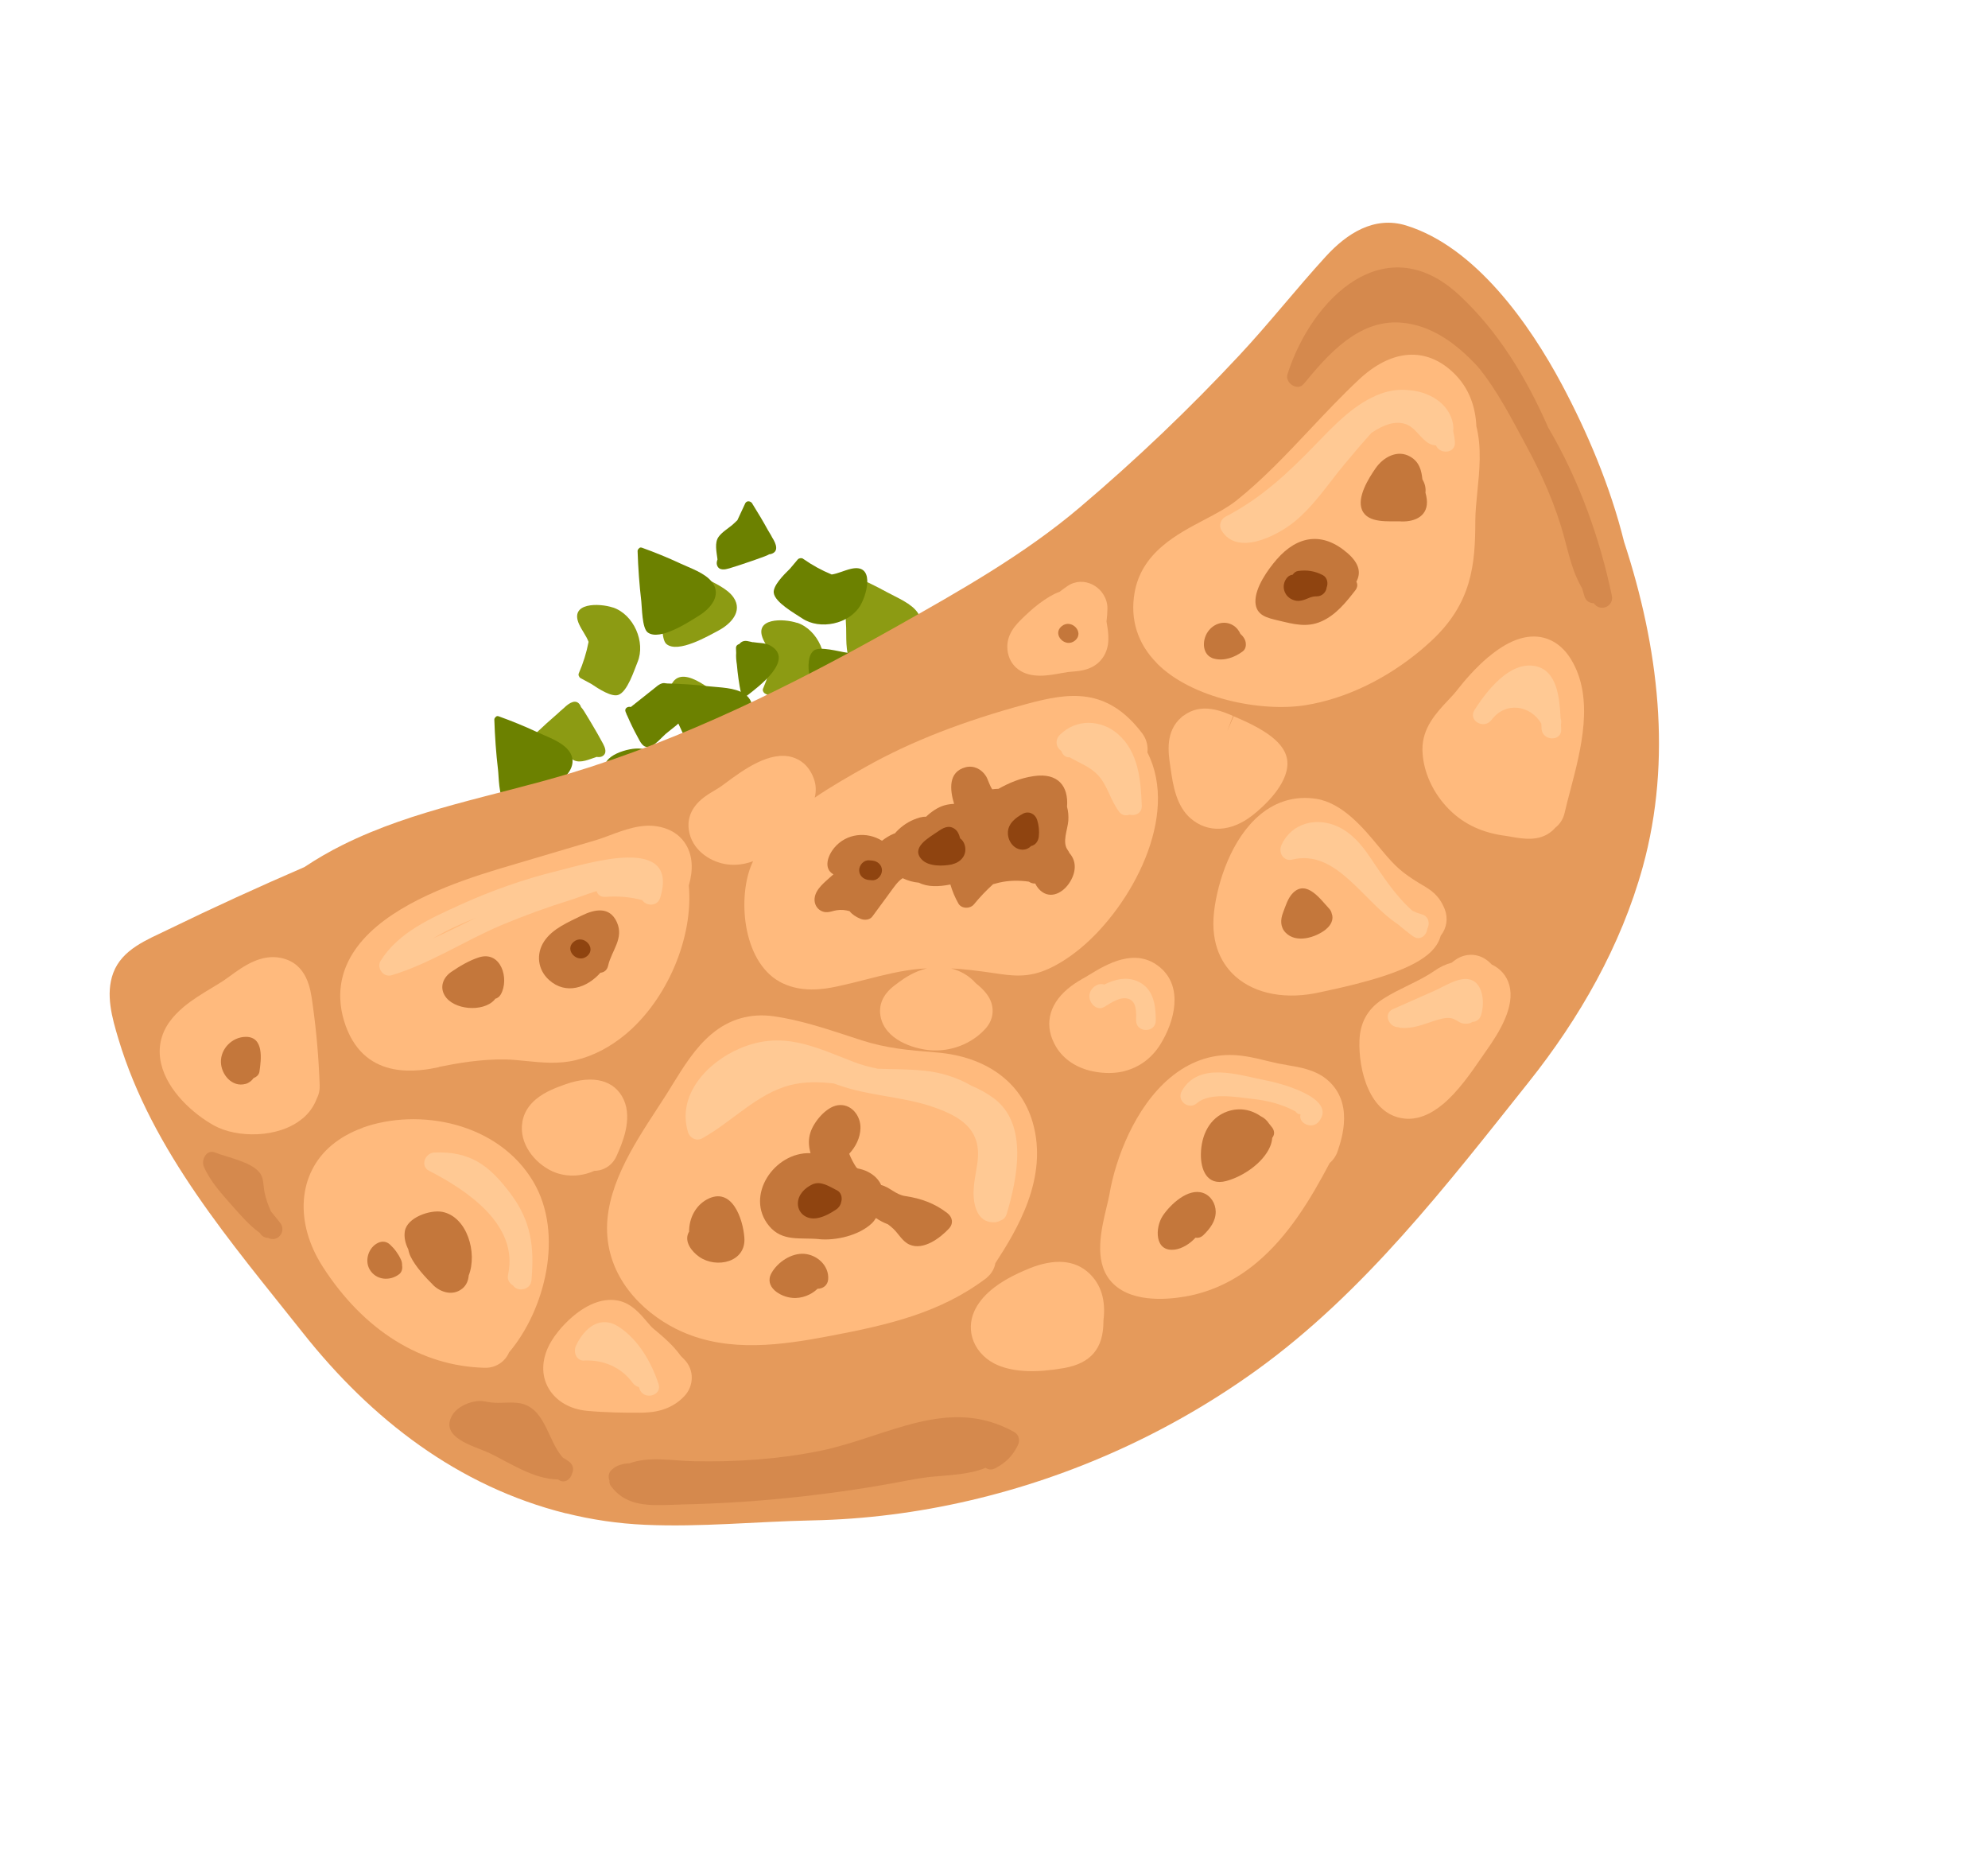 <svg width="325" height="303" viewBox="0 0 325 303" fill="none" xmlns="http://www.w3.org/2000/svg">
<path d="M101.292 123.846C100.066 125.255 99.793 127.767 99.369 129.507C98.834 131.715 98.428 133.946 98.107 136.182C98.072 136.433 98.205 136.6 98.384 136.669C98.493 136.755 98.638 136.8 98.807 136.763C101.476 136.112 104.112 135.371 106.705 134.497C107.651 134.176 111.006 133.484 111.5 132.424C112.526 130.197 108.464 126.21 107.136 124.803C105.608 123.179 103.094 121.774 101.292 123.846Z" fill="#8C9B13"/>
<path d="M108.322 91.528C108.213 91.604 108.123 91.731 108.119 91.912C108.035 94.648 108.047 97.381 108.222 100.115C108.284 101.109 108.052 104.516 108.951 105.266C110.833 106.837 115.751 103.964 117.471 103.052C119.436 102.002 121.464 99.95 119.936 97.677C118.901 96.13 116.542 95.202 114.982 94.346C112.996 93.253 110.951 92.284 108.865 91.374C108.626 91.266 108.429 91.355 108.325 91.509L108.322 91.528Z" fill="#8C9B13"/>
<path d="M109.602 115.315C109.617 115.986 109.432 116.651 109.979 117.176C110.085 117.281 110.213 117.37 110.336 117.43C110.46 117.7 110.712 117.897 111.08 117.818C111.337 117.768 111.59 117.688 111.84 117.626C112.467 117.545 113.124 117.345 113.669 117.125C115.174 116.673 116.674 116.143 118.123 115.518C118.507 115.346 118.63 114.709 118.306 114.432C116.601 112.997 111.004 107.959 109.565 112.405C109.249 113.372 109.555 114.342 109.584 115.312L109.602 115.315Z" fill="#8C9B13"/>
<path d="M100.192 99.297C97.944 98.55 93.046 98.456 94.669 102.025C95.158 103.095 95.852 103.923 96.221 104.914C95.879 106.678 95.344 108.399 94.619 110.058C94.496 110.323 94.674 110.717 94.929 110.847L96.656 111.78C97.954 112.657 100.007 113.962 101.088 113.578C102.588 113.048 103.664 109.569 104.233 108.198C105.573 104.957 103.605 100.429 100.203 99.289L100.192 99.297Z" fill="#8C9B13"/>
<path d="M94.992 115.61C94.964 115.5 94.917 115.386 94.867 115.292C94.225 114.167 93.116 114.813 92.19 115.721C91.801 116.025 91.451 116.384 91.157 116.638C89.95 117.678 88.765 118.75 87.603 119.855C87.581 119.87 87.567 119.896 87.553 119.922C87.082 120.203 86.986 121.017 87.657 121.163C88.586 121.373 89.585 121.615 90.588 121.838C90.91 122.067 91.255 122.28 91.514 122.488C92.236 123.054 93.042 123.901 93.863 124.284C94.96 124.782 96.393 124.087 97.53 123.713C97.894 123.767 98.241 123.752 98.499 123.587C99.305 123.088 98.912 122.179 98.576 121.538C97.995 120.452 97.373 119.379 96.74 118.313C96.594 118.058 96.44 117.792 96.268 117.523C96.007 117.105 95.758 116.68 95.498 116.262C95.348 116.025 95.188 115.797 95.021 115.605L94.992 115.61Z" fill="#8C9B13"/>
<path d="M119.205 127.423C118.821 128.406 119.686 128.968 120.353 129.524C121.587 130.542 122.818 131.579 124.052 132.598C124.019 133.108 124.488 133.639 125.013 133.272C125.1 133.211 125.187 133.15 125.285 133.081C125.399 133.034 125.479 132.962 125.558 132.89C126.606 132.157 127.624 131.38 128.603 130.549C129.259 129.976 130.305 129.309 129.84 128.321C129.418 127.416 128.032 126.715 127.254 126.139C126.277 125.395 125.018 124.086 123.839 123.727C122.969 123.46 122.456 124.029 121.867 124.604C121.067 125.39 119.63 126.38 119.213 127.434L119.205 127.423Z" fill="#8C9B13"/>
<path d="M92.847 159.047C91.621 160.456 91.347 162.967 90.924 164.708C90.388 166.916 89.983 169.146 89.662 171.382C89.627 171.634 89.76 171.8 89.939 171.87C90.048 171.956 90.193 172 90.362 171.963C93.03 171.313 95.667 170.571 98.26 169.698C99.206 169.376 102.561 168.684 103.055 167.625C104.081 165.398 100.018 161.411 98.691 160.003C97.162 158.38 94.649 156.975 92.847 159.047Z" fill="#8C9B13"/>
<path d="M99.869 126.673C99.759 126.75 99.67 126.877 99.666 127.058C99.582 129.794 99.594 132.527 99.769 135.26C99.831 136.255 99.599 139.662 100.498 140.411C102.38 141.982 107.298 139.109 109.018 138.198C110.983 137.148 113.011 135.096 111.483 132.823C110.448 131.276 108.089 130.347 106.529 129.492C104.543 128.399 102.497 127.43 100.412 126.52C100.173 126.411 99.976 126.501 99.872 126.655L99.869 126.673Z" fill="#8C9B13"/>
<path d="M101.134 150.461C101.148 151.133 100.963 151.797 101.511 152.323C101.616 152.427 101.744 152.517 101.867 152.576C101.991 152.846 102.243 153.043 102.611 152.964C102.869 152.914 103.122 152.834 103.372 152.773C103.998 152.692 104.655 152.492 105.201 152.272C106.706 151.819 108.205 151.289 109.655 150.664C110.039 150.493 110.161 149.855 109.838 149.579C108.133 148.144 102.535 143.105 101.096 147.552C100.781 148.518 101.086 149.489 101.115 150.458L101.134 150.461Z" fill="#8C9B13"/>
<path d="M91.739 134.492C89.491 133.745 84.593 133.651 86.216 137.221C86.705 138.29 87.399 139.118 87.768 140.109C87.426 141.873 86.891 143.594 86.166 145.253C86.043 145.518 86.221 145.912 86.475 146.043L88.203 146.975C89.501 147.852 91.554 149.157 92.635 148.773C94.135 148.243 95.211 144.765 95.78 143.394C97.12 140.152 95.151 135.624 91.75 134.484L91.739 134.492Z" fill="#8C9B13"/>
<path d="M86.523 150.83C86.495 150.72 86.448 150.606 86.398 150.512C85.756 149.387 84.647 150.033 83.721 150.941C83.332 151.245 82.982 151.604 82.688 151.858C81.481 152.898 80.296 153.97 79.134 155.075C79.112 155.09 79.098 155.116 79.084 155.142C78.614 155.423 78.517 156.237 79.189 156.383C80.117 156.593 81.116 156.835 82.119 157.059C82.441 157.287 82.786 157.5 83.046 157.708C83.767 158.274 84.573 159.121 85.394 159.504C86.491 160.002 87.924 159.307 89.061 158.933C89.425 158.987 89.764 158.961 90.03 158.807C90.836 158.308 90.443 157.399 90.108 156.758C89.526 155.672 88.904 154.598 88.271 153.533C88.125 153.278 87.963 153.001 87.799 152.743C87.538 152.325 87.289 151.9 87.029 151.482C86.879 151.245 86.719 151.017 86.552 150.825L86.523 150.83Z" fill="#8C9B13"/>
<path d="M110.776 162.587C110.391 163.57 111.257 164.133 111.923 164.689C113.157 165.707 114.388 166.744 115.622 167.762C115.589 168.272 116.059 168.803 116.583 168.436C116.67 168.375 116.757 168.314 116.856 168.245C116.969 168.198 117.049 168.126 117.129 168.055C118.177 167.321 119.194 166.544 120.173 165.713C120.83 165.14 121.876 164.473 121.411 163.485C120.988 162.58 119.602 161.879 118.824 161.303C117.847 160.559 116.588 159.25 115.409 158.891C114.539 158.624 114.027 159.193 113.445 159.779C112.645 160.565 111.208 161.555 110.791 162.609L110.776 162.587Z" fill="#8C9B13"/>
<path d="M131.416 126.338C130.19 127.747 129.917 130.258 129.493 131.999C128.957 134.207 128.552 136.437 128.232 138.673C128.196 138.925 128.329 139.091 128.508 139.161C128.617 139.247 128.762 139.291 128.931 139.254C131.6 138.604 134.236 137.862 136.829 136.989C137.776 136.667 141.13 135.975 141.624 134.916C142.65 132.689 138.588 128.702 137.26 127.294C135.732 125.671 133.218 124.266 131.416 126.338Z" fill="#8C9B13"/>
<path d="M138.43 94.017C138.321 94.094 138.231 94.221 138.228 94.402C138.144 97.138 138.156 99.871 138.33 102.604C138.392 103.599 138.161 107.006 139.06 107.755C140.942 109.326 145.87 106.446 147.58 105.542C149.544 104.492 151.572 102.44 150.044 100.167C149.009 98.62 146.65 97.691 145.091 96.836C143.105 95.743 141.059 94.773 138.974 93.864C138.735 93.755 138.537 93.845 138.433 93.999L138.43 94.017Z" fill="#8C9B13"/>
<path d="M139.734 117.812C139.749 118.483 139.564 119.148 140.111 119.673C140.217 119.778 140.345 119.867 140.468 119.927C140.592 120.197 140.844 120.394 141.212 120.315C141.469 120.265 141.722 120.185 141.972 120.124C142.599 120.042 143.255 119.842 143.801 119.622C145.306 119.17 146.806 118.64 148.255 118.015C148.639 117.843 148.762 117.206 148.438 116.93C146.733 115.495 141.136 110.456 139.696 114.902C139.381 115.869 139.687 116.839 139.716 117.809L139.734 117.812Z" fill="#8C9B13"/>
<path d="M130.305 101.806C128.057 101.059 123.159 100.965 124.782 104.534C125.271 105.604 125.965 106.432 126.334 107.423C125.992 109.187 125.457 110.908 124.743 112.559C124.62 112.824 124.799 113.218 125.053 113.349L126.78 114.281C128.078 115.158 130.131 116.463 131.212 116.079C132.712 115.549 133.788 112.071 134.357 110.699C135.697 107.458 133.729 102.93 130.327 101.79L130.305 101.806Z" fill="#8C9B13"/>
<path d="M125.108 118.102C125.08 117.992 125.033 117.879 124.983 117.784C124.341 116.659 123.232 117.306 122.306 118.213C121.917 118.517 121.567 118.876 121.273 119.131C120.066 120.17 118.881 121.242 117.719 122.347C117.697 122.363 117.683 122.389 117.669 122.415C117.198 122.695 117.102 123.509 117.774 123.656C118.702 123.866 119.701 124.108 120.704 124.331C121.026 124.559 121.371 124.773 121.63 124.98C122.352 125.546 123.158 126.394 123.979 126.776C125.076 127.274 126.509 126.58 127.646 126.206C128.01 126.26 128.349 126.233 128.615 126.079C129.421 125.581 129.028 124.671 128.692 124.03C128.111 122.944 127.489 121.871 126.856 120.805C126.71 120.55 126.548 120.274 126.384 120.016C126.124 119.598 125.874 119.172 125.614 118.754C125.464 118.518 125.304 118.289 125.137 118.098L125.108 118.102Z" fill="#8C9B13"/>
<path d="M149.337 129.906C148.953 130.889 149.818 131.451 150.484 132.007C151.719 133.025 152.95 134.062 154.184 135.08C154.151 135.59 154.62 136.122 155.144 135.755C155.232 135.694 155.319 135.633 155.417 135.564C155.531 135.517 155.61 135.445 155.69 135.373C156.738 134.64 157.756 133.863 158.735 133.032C159.391 132.459 160.437 131.792 159.972 130.803C159.549 129.899 158.163 129.197 157.386 128.622C156.409 127.878 155.15 126.569 153.971 126.209C153.1 125.942 152.588 126.512 152.006 127.097C151.207 127.884 149.769 128.873 149.353 129.927L149.337 129.906Z" fill="#8C9B13"/>
<path d="M114.148 144.689C113.539 146.445 114.225 148.885 114.485 150.65C114.815 152.885 115.27 155.114 115.817 157.31C115.878 157.56 116.061 157.659 116.253 157.654C116.38 157.696 116.535 157.684 116.687 157.577C118.921 155.982 121.083 154.307 123.168 152.524C123.926 151.864 126.793 149.988 126.837 148.821C126.946 146.376 121.693 144.195 119.931 143.4C117.897 142.471 115.044 142.114 114.155 144.7L114.148 144.689Z" fill="#6C8100"/>
<path d="M108.582 112.029C108.503 112.149 108.477 112.298 108.543 112.462C109.493 115.025 110.535 117.557 111.713 120.027C112.146 120.924 113.204 124.175 114.327 124.524C116.66 125.277 120.157 120.77 121.403 119.298C122.836 117.581 123.949 114.921 121.676 113.396C120.131 112.352 117.593 112.375 115.823 112.17C113.567 111.9 111.306 111.762 109.04 111.709C108.774 111.7 108.633 111.847 108.589 112.04L108.582 112.029Z" fill="#6C8100"/>
<path d="M118.603 133.661C118.867 134.271 118.945 134.962 119.65 135.248C119.791 135.311 119.94 135.337 120.081 135.352C120.292 135.561 120.612 135.646 120.917 135.432C121.136 135.279 121.343 135.134 121.562 134.981C122.113 134.677 122.639 134.244 123.084 133.834C124.319 132.857 125.501 131.803 126.618 130.681C126.911 130.379 126.775 129.744 126.369 129.606C124.255 128.911 117.168 126.342 117.498 130.994C117.569 131.999 118.214 132.781 118.599 133.679L118.603 133.661Z" fill="#6C8100"/>
<path d="M103.919 122.35C101.551 122.498 96.967 124.246 99.826 126.933C100.686 127.743 101.629 128.252 102.359 129.038C102.704 130.808 102.847 132.591 102.812 134.399C102.808 134.694 103.11 134.986 103.391 135.016L105.34 135.243C106.869 135.568 109.266 136.016 110.128 135.25C111.309 134.197 111.016 130.573 111.02 129.094C111.051 125.585 107.535 122.123 103.938 122.353L103.919 122.35Z" fill="#6C8100"/>
<path d="M105.213 139.358C105.144 139.26 105.072 139.181 104.971 139.106C103.956 138.307 103.165 139.315 102.648 140.504C102.402 140.919 102.213 141.392 102.028 141.732C101.298 143.152 100.594 144.585 99.924 146.044C99.91 146.07 99.914 146.099 99.9 146.125C99.566 146.554 99.787 147.357 100.468 147.237C101.414 147.078 102.423 146.94 103.439 146.764C103.825 146.851 104.222 146.93 104.542 147.014C105.423 147.274 106.494 147.757 107.396 147.791C108.602 147.84 109.67 146.671 110.584 145.886C110.944 145.796 111.255 145.659 111.434 145.404C111.998 144.653 111.292 143.947 110.734 143.477C109.794 142.691 108.801 141.925 107.817 141.17C107.583 140.977 107.339 140.791 107.084 140.612C106.686 140.323 106.299 140.026 105.901 139.736C105.672 139.572 105.443 139.408 105.212 139.31L105.213 139.358Z" fill="#6C8100"/>
<path d="M132.121 141.276C132.126 142.328 133.142 142.525 133.976 142.785C135.505 143.273 137.034 143.76 138.563 144.248C138.725 144.734 139.349 145.044 139.711 144.515C139.775 144.422 139.829 144.335 139.886 144.231C139.969 144.14 140.022 144.054 140.06 143.946C140.757 142.875 141.421 141.778 142.005 140.639C142.41 139.869 143.126 138.849 142.32 138.115C141.58 137.432 140.033 137.314 139.104 137.055C137.918 136.733 136.262 135.994 135.03 136.094C134.126 136.174 133.862 136.911 133.53 137.646C133.08 138.675 132.125 140.121 132.124 141.258L132.121 141.276Z" fill="#6C8100"/>
<path d="M116.376 95.113C115.242 93.634 112.827 92.858 111.222 92.1C109.165 91.138 107.07 90.284 104.94 89.519C104.698 89.429 104.508 89.53 104.411 89.694C104.302 89.771 104.228 89.92 104.235 90.093C104.325 92.821 104.518 95.558 104.839 98.269C104.961 99.255 104.947 102.671 105.893 103.372C107.865 104.815 112.613 101.655 114.257 100.634C116.157 99.467 118.045 97.286 116.394 95.116L116.376 95.113Z" fill="#6C8100"/>
<path d="M92.954 122.669C91.82 121.191 89.405 120.415 87.8 119.656C85.743 118.694 83.648 117.841 81.518 117.076C81.276 116.986 81.086 117.086 80.99 117.251C80.88 117.327 80.806 117.477 80.814 117.65C80.903 120.378 81.096 123.114 81.418 125.825C81.546 126.822 81.525 130.228 82.471 130.928C84.443 132.372 89.192 129.211 90.835 128.191C92.735 127.024 94.623 124.843 92.972 122.673L92.954 122.669Z" fill="#6C8100"/>
<path d="M146.654 108.471C146.599 108.347 146.494 108.242 146.311 108.191C143.641 107.561 140.962 107.035 138.249 106.646C137.259 106.511 133.962 105.589 133.047 106.327C131.122 107.852 132.929 113.24 133.468 115.101C134.102 117.237 135.696 119.626 138.241 118.592C139.962 117.89 141.353 115.765 142.52 114.413C143.993 112.685 145.365 110.881 146.688 109.031C146.831 108.817 146.801 108.611 146.654 108.471Z" fill="#6C8100"/>
<path d="M123.088 104.976C122.42 104.859 121.807 104.541 121.178 104.966C121.057 105.05 120.953 105.156 120.855 105.273C120.568 105.327 120.318 105.551 120.319 105.924C120.321 106.182 120.342 106.443 120.351 106.712C120.298 107.333 120.369 108.014 120.463 108.613C120.597 110.174 120.816 111.741 121.134 113.286C121.225 113.694 121.821 113.941 122.166 113.667C123.921 112.294 130.001 107.829 125.945 105.524C125.058 105.025 124.056 105.126 123.091 104.957L123.088 104.976Z" fill="#6C8100"/>
<path d="M140.671 98.916C141.856 96.87 142.964 92.088 139.126 92.972C137.979 93.24 137.029 93.742 135.968 93.9C134.302 93.216 132.735 92.35 131.256 91.308C131.027 91.144 130.601 91.231 130.42 91.438L129.16 92.937C128.038 94.03 126.333 95.775 126.494 96.911C126.713 98.477 129.892 100.228 131.13 101.065C134.033 103.025 138.877 102.021 140.682 98.908L140.671 98.916Z" fill="#6C8100"/>
<path d="M125.755 90.595C125.869 90.596 125.979 90.567 126.101 90.531C127.329 90.126 126.93 88.929 126.226 87.831C126.017 87.394 125.727 86.98 125.539 86.641C124.773 85.247 123.956 83.871 123.106 82.519C123.091 82.498 123.075 82.476 123.06 82.454C122.886 81.927 122.097 81.684 121.815 82.303C121.421 83.179 120.982 84.086 120.549 85.023C120.252 85.295 119.981 85.582 119.723 85.795C119.016 86.387 118.02 86.986 117.486 87.733C116.768 88.706 117.156 90.235 117.297 91.434C117.168 91.784 117.12 92.11 117.23 92.406C117.549 93.303 118.531 93.102 119.217 92.898C120.399 92.541 121.588 92.147 122.75 91.74C123.033 91.656 123.329 91.545 123.626 91.435C124.096 91.269 124.546 91.099 125.016 90.933C125.283 90.827 125.54 90.729 125.755 90.595Z" fill="#6C8100"/>
<path d="M109.195 111.862C108.313 111.278 107.58 112.019 106.9 112.559C105.644 113.552 104.384 114.563 103.127 115.556C102.636 115.413 102.027 115.774 102.277 116.362C102.316 116.464 102.366 116.559 102.405 116.661C102.433 116.771 102.473 116.874 102.541 116.972C103.051 118.14 103.601 119.297 104.216 120.407C104.636 121.168 105.082 122.316 106.141 122.062C107.118 121.832 108.082 120.607 108.807 119.97C109.735 119.158 111.273 118.195 111.866 117.115C112.304 116.322 111.85 115.699 111.407 115.019C110.799 114.082 110.128 112.475 109.187 111.851L109.195 111.862Z" fill="#6C8100"/>
<path d="M137.533 137.049C137.433 135.189 135.896 133.182 135.002 131.65C133.858 129.692 132.616 127.804 131.297 125.968C131.145 125.75 130.937 125.733 130.762 125.808C130.625 125.822 130.49 125.884 130.386 126.038C128.907 128.338 127.514 130.692 126.248 133.135C125.784 134.028 123.832 136.837 124.211 137.935C125.015 140.244 130.71 140.315 132.652 140.416C134.879 140.529 137.675 139.806 137.541 137.06L137.533 137.049Z" fill="#8C9B13"/>
<path d="M154.855 165.281C154.889 165.143 154.849 164.993 154.739 164.859C152.91 162.829 151.001 160.872 148.987 159.02C148.248 158.336 146.063 155.728 144.882 155.808C142.433 155.981 140.86 161.445 140.247 163.286C139.554 165.409 139.503 168.284 142.191 168.869C144.013 169.265 146.364 168.301 148.08 167.847C150.276 167.267 152.43 166.556 154.559 165.764C154.805 165.673 154.878 165.476 154.855 165.281Z" fill="#8C9B13"/>
<path d="M137.489 148.979C137.017 148.514 136.679 147.892 135.921 147.902C135.77 147.895 135.63 147.928 135.479 147.968C135.204 147.853 134.872 147.89 134.672 148.209C134.529 148.422 134.393 148.647 134.258 148.872C133.855 149.364 133.52 149.955 133.281 150.496C132.502 151.869 131.794 153.273 131.172 154.73C131.006 155.121 131.369 155.662 131.805 155.633C134.03 155.488 141.566 155.261 139.53 151.055C139.089 150.147 138.191 149.656 137.5 148.971L137.489 148.979Z" fill="#8C9B13"/>
<path d="M155.364 153.965C157.503 152.955 161.114 149.634 157.469 148.194C156.369 147.762 155.31 147.644 154.343 147.169C153.368 145.661 152.572 144.06 151.936 142.364C151.83 142.097 151.439 141.933 151.178 142.002L149.29 142.512C147.751 142.777 145.353 143.255 144.836 144.281C144.125 145.704 145.747 148.949 146.295 150.334C147.56 153.602 152.128 155.5 155.382 153.969L155.364 153.965Z" fill="#8C9B13"/>
<path d="M147.838 138.65C147.943 138.707 148.048 138.763 148.148 138.791C149.394 139.152 149.744 137.934 149.785 136.623C149.86 136.149 149.856 135.633 149.896 135.248C150.053 133.661 150.155 132.065 150.246 130.477C150.241 130.447 150.237 130.418 150.24 130.399C150.391 129.872 149.886 129.22 149.306 129.577C148.482 130.072 147.599 130.577 146.72 131.11C146.326 131.175 145.94 131.251 145.6 131.277C144.686 131.366 143.521 131.305 142.655 131.602C141.515 131.994 140.964 133.483 140.392 134.548C140.086 134.762 139.852 135.008 139.781 135.301C139.542 136.214 140.456 136.613 141.144 136.829C142.32 137.207 143.51 137.558 144.714 137.884C145.004 137.973 145.305 138.054 145.599 138.125C146.075 138.246 146.558 138.378 147.033 138.5C147.308 138.567 147.576 138.623 147.831 138.64L147.838 138.65Z" fill="#8C9B13"/>
<path d="M122.09 146.832C121.699 145.856 120.68 146.05 119.809 146.108C118.212 146.219 116.603 146.339 115.006 146.451C114.683 146.06 113.976 146.003 113.846 146.63C113.826 146.741 113.807 146.852 113.79 146.944C113.752 147.052 113.732 147.164 113.731 147.278C113.489 148.534 113.276 149.786 113.153 151.073C113.076 151.938 112.777 153.137 113.805 153.537C114.737 153.891 116.223 153.435 117.189 153.327C118.409 153.187 120.232 153.258 121.324 152.705C122.143 152.294 122.108 151.524 122.138 150.708C122.173 149.597 122.534 147.883 122.108 146.835L122.09 146.832Z" fill="#8C9B13"/>
<path d="M140.3 127.313C140.99 125.581 140.433 123.115 140.261 121.337C140.049 119.085 139.701 116.846 139.275 114.613C139.225 114.356 139.053 114.25 138.853 114.243C138.719 114.191 138.575 114.195 138.422 114.302C136.112 115.788 133.867 117.343 131.694 119.025C130.906 119.642 127.958 121.38 127.847 122.544C127.616 124.977 132.746 127.423 134.472 128.308C136.45 129.342 139.287 129.838 140.303 127.294L140.3 127.313Z" fill="#6C8100"/>
<path d="M144.275 160.149C144.361 160.04 144.388 159.892 144.343 159.712C143.525 157.105 142.615 154.529 141.562 152.005C141.172 151.077 140.284 147.789 139.181 147.377C136.886 146.516 133.168 150.822 131.854 152.244C130.33 153.878 129.094 156.478 131.277 158.131C132.761 159.25 135.294 159.36 137.059 159.65C139.296 160.032 141.555 160.284 143.809 160.459C144.064 160.475 144.224 160.331 144.275 160.149Z" fill="#6C8100"/>
<path d="M135.317 138.109C135.074 137.484 135.044 136.791 134.346 136.468C134.205 136.405 134.067 136.371 133.919 136.346C133.718 136.129 133.402 136.026 133.081 136.218C132.855 136.36 132.648 136.505 132.422 136.647C131.847 136.919 131.306 137.33 130.845 137.717C129.564 138.63 128.326 139.626 127.16 140.701C126.852 140.982 126.948 141.629 127.35 141.785C129.426 142.588 136.373 145.514 136.275 140.846C136.253 139.839 135.644 139.016 135.299 138.106L135.317 138.109Z" fill="#6C8100"/>
<path d="M149.398 150.075C151.773 150.052 156.44 148.539 153.721 145.704C152.908 144.846 151.991 144.303 151.315 143.478C151.058 141.695 151.004 139.899 151.142 138.1C151.165 137.808 150.878 137.49 150.596 137.46L148.664 137.14C147.159 136.734 144.782 136.174 143.889 136.896C142.651 137.892 142.771 141.523 142.681 142.997C142.47 146.503 145.812 150.135 149.406 150.086L149.398 150.075Z" fill="#6C8100"/>
<path d="M148.984 133.051C149.052 133.149 149.113 133.236 149.215 133.311C150.183 134.159 151.023 133.198 151.603 132.029C151.875 131.628 152.083 131.159 152.275 130.829C153.084 129.452 153.84 128.047 154.588 126.631C154.61 126.616 154.606 126.586 154.613 126.549C154.973 126.135 154.789 125.339 154.107 125.41C153.16 125.521 152.15 125.612 151.125 125.729C150.742 125.623 150.349 125.526 150.043 125.415C149.168 125.119 148.137 124.575 147.233 124.493C146.03 124.378 144.913 125.5 143.95 126.239C143.585 126.299 143.274 126.436 143.08 126.669C142.483 127.395 143.145 128.132 143.67 128.625C144.575 129.452 145.52 130.267 146.468 131.063C146.691 131.265 146.924 131.458 147.176 131.655C147.56 131.971 147.936 132.276 148.32 132.591C148.538 132.763 148.756 132.935 148.991 133.062L148.984 133.051Z" fill="#6C8100"/>
<path d="M122.19 129.778C122.233 128.726 121.234 128.484 120.418 128.178C118.913 127.609 117.415 127.051 115.91 126.482C115.778 125.991 115.16 125.644 114.78 126.169C114.716 126.263 114.662 126.349 114.59 126.432C114.499 126.512 114.435 126.606 114.397 126.714C113.647 127.757 112.935 128.807 112.287 129.925C111.849 130.67 111.08 131.662 111.851 132.437C112.546 133.151 114.088 133.354 115.011 133.649C116.179 134.016 117.789 134.852 119.03 134.812C119.935 134.779 120.233 134.067 120.601 133.339C121.104 132.338 122.137 130.934 122.194 129.807L122.19 129.778Z" fill="#6C8100"/>
<path d="M92.517 247.339C96.742 248.396 101.076 249.029 105.434 249.221C114.611 249.63 123.657 248.689 132.773 248.504C141.423 248.33 150.052 247.225 158.481 245.264C175.347 241.352 191.437 234.042 205.486 223.906C223.045 211.23 236.515 193.685 249.896 176.889C258.204 166.465 264.997 154.612 268.561 141.696C273.42 124.075 271.128 105.686 265.506 88.563C263.247 79.432 259.449 70.564 255.349 62.864C250.079 52.989 241.206 40.351 229.887 36.857C224.647 35.245 220.17 38.174 216.752 41.91C211.938 47.167 207.524 52.803 202.648 58.025C194.429 66.84 185.689 75.167 176.493 82.958C167.443 90.633 156.834 96.609 146.499 102.437C129.501 112.017 111.864 120.764 93.129 126.416C80.741 130.156 67.704 132.275 56.012 138.104C53.864 139.168 51.773 140.389 49.755 141.724C42.252 144.969 34.828 148.356 27.485 151.932C24.04 153.61 19.968 155.138 18.515 159.02C17.213 162.513 18.331 166.386 19.353 169.793C24.882 188.241 37.831 203.103 49.571 217.917C60.687 231.937 74.866 242.957 92.533 247.36L92.517 247.339Z" fill="#E59A5B"/>
<path d="M189.113 108.4C194.776 114.144 206.146 116.432 213.447 115.256C219.935 114.212 226.636 111.005 232.343 106.213C232.871 105.763 233.391 105.304 233.903 104.834C240.641 98.638 241.183 92.243 241.186 85.121C241.188 83.682 241.352 82.082 241.519 80.377C241.859 76.999 242.251 73.19 241.362 69.695C241.202 66.219 240.021 63.342 237.829 61.142C233.591 56.883 228.21 56.921 223.052 61.248C222.748 61.486 222.48 61.748 222.182 62.016C219.392 64.633 216.719 67.462 214.143 70.199C210.327 74.248 206.403 78.416 202.083 81.847C200.69 82.943 198.876 83.913 196.943 84.926C194.615 86.148 192.195 87.425 190.148 89.154C187.543 91.338 186.017 93.857 185.487 96.844C184.716 101.205 185.961 105.197 189.116 108.382L189.113 108.4Z" fill="#FFBA7D"/>
<path d="M216.783 161.969C222.76 160.685 230.064 158.847 233.461 155.989C234.706 154.943 235.29 153.875 235.525 152.946C236.507 151.717 236.769 150.09 236.181 148.591C235.255 146.275 233.875 145.45 232.512 144.645L232.034 144.361C229.181 142.614 228.082 141.584 226.042 139.147L225.404 138.38C222.912 135.368 219.484 131.233 215.155 130.561C211.813 130.044 208.622 130.947 205.953 133.199C201.334 137.068 199.043 144.128 198.476 149.005C197.831 154.602 200.019 157.853 201.963 159.588C205.253 162.514 210.365 163.448 215.985 162.14C216.16 162.104 216.433 162.042 216.783 161.969Z" fill="#FFBA7D"/>
<path d="M71.746 174.39C74.682 173.788 78.568 173.1 82.571 173.165C83.651 173.179 84.775 173.292 85.974 173.415C88.588 173.675 91.304 173.958 94.097 173.283C97.007 172.584 99.76 171.147 102.31 169.023C109.112 163.318 113.375 153.185 112.61 144.722C113.367 142.131 113.215 139.849 112.157 138.077C111.496 136.957 110.142 135.519 107.446 135.068C104.798 134.614 102.047 135.644 99.635 136.544C98.89 136.826 98.195 137.085 97.605 137.261L83.317 141.496C77.967 143.082 67.997 146.036 61.636 151.376C54.643 157.248 54.999 163.513 56.532 167.719C59.868 176.882 68.806 175.028 71.742 174.427L71.746 174.39Z" fill="#FFBA7D"/>
<path d="M59.299 184.338C57.338 185.035 55.638 186 54.226 187.178C48.7 191.811 48.109 199.801 52.766 207.046C59.452 217.447 68.864 223.32 79.265 223.561C81.014 223.607 82.569 222.587 83.219 221.044C89.106 214.114 92.252 201.68 87.182 193.137C81.417 183.432 68.468 181.034 59.283 184.317L59.299 184.338Z" fill="#FFBA7D"/>
<path d="M49.454 182.831C50.54 181.927 51.306 180.833 51.779 179.582C52.122 178.941 52.287 178.202 52.264 177.442C52.107 172.915 51.718 168.503 51.137 164.344L51.071 163.872C50.768 161.658 50.212 157.529 46.029 156.591C42.676 155.845 39.748 157.963 37.606 159.528C37.221 159.815 36.838 160.082 36.507 160.308C35.911 160.692 35.256 161.089 34.602 161.485C33.14 162.364 31.484 163.362 30.04 164.565C29.059 165.387 28.276 166.223 27.648 167.106C26.241 169.109 25.781 171.432 26.336 173.836C27.369 178.334 31.648 182.106 34.99 183.958C38.724 186.027 45.575 186.068 49.446 182.821L49.454 182.831Z" fill="#FFBA7D"/>
<path d="M161.324 208.826C162.093 208.187 162.573 207.354 162.728 206.453C166.208 201.096 171.467 192.529 168.817 183.418C166.898 176.827 161.175 172.686 153.138 172.023L152.866 172C148.461 171.642 144.978 171.355 140.869 170.037C140.147 169.81 139.428 169.564 138.698 169.326C134.747 168.037 130.651 166.692 126.492 166.107C122.678 165.572 119.26 166.552 116.318 169.018C113.65 171.251 111.74 174.36 109.881 177.361C109.608 177.812 109.328 178.252 109.056 178.703C108.518 179.549 107.946 180.438 107.343 181.352C103.495 187.254 98.697 194.577 99.288 202.044C99.903 209.864 106.016 215.253 111.546 217.686C119.237 221.074 127.725 219.877 135.761 218.343C145.233 216.542 153.689 214.594 161.165 208.968L161.364 208.812L161.324 208.826Z" fill="#FFBA7D"/>
<path d="M210.354 174.069C209.843 173.98 209.34 173.902 208.896 173.812C208.304 173.685 207.715 173.54 207.107 173.393C205.357 172.959 203.541 172.527 201.626 172.443C197.869 172.304 194.38 173.559 191.257 176.184C185.519 181.001 182.343 189.435 181.374 195.202C181.278 195.768 181.092 196.523 180.902 197.315C180.027 200.963 178.828 205.964 181.451 209.228C184.43 212.923 190.466 212.488 193.808 211.907C198.041 211.165 201.964 209.297 205.466 206.357C210.634 202.023 214.258 196.01 217.379 190.089C217.97 189.59 218.419 188.933 218.671 188.176C219.348 186.172 221.437 180.083 216.821 176.356C214.938 174.827 212.389 174.413 210.343 174.077L210.354 174.069Z" fill="#FFBA7D"/>
<path d="M243.337 107.364C241.206 109.159 239.385 111.284 238.241 112.759C237.814 113.315 237.28 113.886 236.705 114.491C234.834 116.487 232.497 118.967 232.542 122.534C232.588 126.015 234.259 129.706 237.016 132.409C239.408 134.755 242.399 136.14 246.153 136.62C246.46 136.666 246.795 136.725 247.129 136.783C249.034 137.112 251.644 137.561 253.668 135.868C253.888 135.695 254.073 135.499 254.26 135.284C255.022 134.702 255.56 133.856 255.783 132.869C256.043 131.734 256.362 130.503 256.706 129.218C258.484 122.475 260.689 114.079 256.83 107.762C255.246 105.169 253.229 104.354 251.825 104.122C249.258 103.706 246.415 104.791 243.356 107.367L243.337 107.364Z" fill="#FFBA7D"/>
<path d="M183.791 175.074C186.234 174.471 188.273 172.969 189.68 170.729C192.054 166.918 193.466 161.326 189.651 158.12C185.638 154.749 180.903 157.61 178.08 159.323C177.691 159.561 177.312 159.791 176.967 159.978C176.052 160.495 175.246 161.044 174.561 161.617C171.334 164.324 170.65 167.804 172.683 171.16C173.895 173.149 176.002 174.553 178.62 175.099C180.461 175.477 182.206 175.474 183.799 175.084L183.791 175.074Z" fill="#FFBA7D"/>
<path d="M168.302 207.314C165.682 208.359 163.567 209.549 162.027 210.845C160.74 211.925 159.82 213.104 159.262 214.355C158.56 215.939 158.532 217.669 159.159 219.239C159.861 220.97 161.321 222.392 163.182 223.161C165.865 224.264 169.404 224.406 173.977 223.6C178.348 222.818 180.356 220.393 180.39 216.088L180.395 215.814C180.798 212.537 180.018 209.954 178.058 208.113C175.723 205.925 172.427 205.659 168.283 207.311L168.302 207.314Z" fill="#FFBA7D"/>
<path d="M106.975 217.298L106.769 217.122C106.476 216.879 106.087 216.407 105.704 215.964C104.59 214.659 103.203 213.027 101.093 212.589C98.799 212.11 96.237 212.992 93.685 215.135C91.849 216.68 90.24 218.706 89.501 220.438C88.511 222.755 88.581 225.084 89.727 226.99C90.942 229.027 93.221 230.347 95.997 230.599C98.998 230.877 102.029 230.912 104.6 230.902C106.734 230.898 109.575 230.608 111.853 228.225C113.48 226.522 113.512 223.893 111.9 222.235C111.715 222.043 111.502 221.838 111.292 221.614C110.016 219.844 108.466 218.544 106.959 217.277L106.975 217.298Z" fill="#FFBA7D"/>
<path d="M97.162 191.367C98.689 191.367 100.126 190.456 100.791 188.953C101.659 187.019 103.46 182.998 101.959 179.715C100.508 176.56 96.988 175.625 92.473 177.214C91.067 177.711 89.135 178.402 87.617 179.663C86.394 180.693 85.638 181.93 85.401 183.351C84.787 186.877 87.379 190.081 90.252 191.424C92.371 192.412 94.936 192.373 97.162 191.367Z" fill="#FFBA7D"/>
<path d="M173.652 110.008C174.021 109.938 174.36 109.874 174.621 109.838C174.804 109.812 175.004 109.807 175.206 109.784C176.421 109.69 178.086 109.565 179.449 108.409C179.763 108.162 180.028 107.852 180.255 107.538C181.58 105.667 181.2 103.463 180.96 101.995C180.938 101.86 180.916 101.725 180.894 101.59C180.99 100.872 181.028 100.166 181.047 99.457C181.065 97.888 180.138 96.367 178.703 95.601C177.323 94.861 175.739 94.939 174.488 95.805C174.084 96.089 173.669 96.381 173.24 96.719C172.962 96.819 172.693 96.929 172.421 97.058C171.312 97.609 170.197 98.368 168.996 99.363C168.457 99.82 167.904 100.323 167.325 100.88L167.184 101.025C166.164 102.013 164.456 103.677 164.696 106.177C164.828 107.528 165.442 108.652 166.46 109.407C168.558 110.97 171.5 110.398 173.644 109.998L173.652 110.008Z" fill="#FFBA7D"/>
<path d="M123.11 140.773C122.97 141.069 122.841 141.357 122.73 141.647C120.556 147.263 121.545 157.731 128.001 160.737C131.108 162.183 134.374 161.763 136.856 161.231C138.452 160.889 139.997 160.503 141.504 160.112C144.527 159.342 147.393 158.609 150.411 158.349C150.794 158.319 151.157 158.305 151.529 158.282C149.549 158.74 147.963 159.785 146.912 160.56L146.744 160.692C146.464 160.896 146.173 161.108 145.898 161.341C143.895 163.018 143.725 164.826 143.939 166.044C144.617 169.941 149.297 171.402 151.97 171.65C155.384 171.958 158.864 170.626 161.107 168.134C162.594 166.491 162.672 164.265 161.305 162.465C160.814 161.82 160.22 161.239 159.551 160.734C158.476 159.499 157.048 158.677 155.483 158.284C157.66 158.399 159.931 158.676 162.502 159.055C165.483 159.501 168.063 159.89 171.476 158.323C173.232 157.516 175.002 156.361 176.773 154.884C184.935 148.042 192.905 133.421 187.579 122.981C187.712 121.879 187.41 120.764 186.715 119.839C180.942 112.254 174.741 113.19 167.821 115.064C157.432 117.874 148.884 121.214 141.653 125.277L141.359 125.441C139.009 126.765 136.059 128.425 133.188 130.378C133.46 129.302 133.417 128.236 133.013 127.185C132.18 124.965 130.663 124.095 129.536 123.763C125.838 122.664 121.499 125.856 118.637 127.972C118.189 128.307 117.804 128.593 117.517 128.768C117.302 128.903 117.076 129.047 116.831 129.189C116.169 129.575 115.422 130.027 114.726 130.608C112.605 132.394 112.407 134.36 112.616 135.701C113.101 138.836 115.891 140.718 118.43 141.207C119.626 141.433 121.255 141.454 123.102 140.763L123.11 140.773Z" fill="#FFBA7D"/>
<path d="M243.425 157.218C241.791 155.747 239.506 155.667 237.73 157.03C237.594 157.137 237.458 157.244 237.321 157.351C236.373 157.589 235.408 158.044 234.456 158.708C233.162 159.607 231.742 160.302 230.25 161.035C228.919 161.693 227.54 162.354 226.185 163.217C225.785 163.464 225.411 163.741 225.073 164.024C223.279 165.536 222.351 167.501 222.247 170.017C222.059 174.816 223.847 182.187 229.555 182.822C231.622 183.056 233.757 182.256 235.918 180.456C238.418 178.354 240.521 175.297 242.061 173.054C242.361 172.615 242.635 172.231 242.864 171.898C245.179 168.657 247.71 164.485 246.736 160.989C246.319 159.491 245.329 158.342 243.859 157.638C243.725 157.49 243.58 157.35 243.434 157.228L243.425 157.218Z" fill="#FFBA7D"/>
<path d="M193.469 116.976C193.386 117.042 193.306 117.07 193.208 117.182C190.443 119.508 190.992 123.067 191.324 125.275L191.396 125.776C191.767 128.292 192.281 131.743 194.672 133.787C197.475 136.182 201.233 135.999 204.727 133.286C206.557 131.863 210.485 128.301 210.472 124.776C210.447 121.279 206.227 119.001 201.68 117.063L200.627 119.515L201.573 117.013C199.633 116.187 196.386 114.801 193.488 116.978L193.469 116.976Z" fill="#FFBA7D"/>
<path d="M229.048 85.225C231.408 85.314 233.562 84.28 233.251 81.582C233.208 81.227 233.136 80.877 233.035 80.534C233.117 79.776 232.965 79.067 232.539 78.354C232.381 76.905 232.063 75.532 230.575 74.656C228.477 73.414 226.148 74.721 224.899 76.515C223.753 78.161 221.795 81.273 222.665 83.346C223.616 85.608 227.085 85.145 229.058 85.217L229.048 85.225Z" fill="#C4773B"/>
<path d="M209.037 101.43C211.442 102.007 213.654 102.618 216.028 101.562C218.382 100.523 220.023 98.472 221.558 96.503C221.952 95.991 221.965 95.49 221.74 95.075C222.482 93.714 222.317 92.17 220.308 90.418C216.292 86.913 212.177 87.461 208.722 91.429C207.281 93.087 205.162 96.038 205.239 98.396C205.329 100.642 207.22 100.998 209.018 101.427L209.037 101.43Z" fill="#C4773B"/>
<path d="M198.49 107.655C200.135 108.086 201.892 107.431 203.186 106.447C203.771 106.005 203.775 105.106 203.495 104.514C203.321 104.143 203.062 103.857 202.779 103.605C202.543 103.047 202.148 102.546 201.6 102.216C200.152 101.326 198.403 101.906 197.464 103.254C196.454 104.707 196.504 107.137 198.498 107.666L198.49 107.655Z" fill="#C4773B"/>
<path d="M135.026 149.084C135.656 149.13 136.161 148.867 136.769 148.778C137.505 148.656 138.207 148.73 138.886 148.923C139.289 149.435 139.901 149.867 140.715 150.19C141.331 150.433 142.19 150.383 142.622 149.79C143.529 148.552 144.447 147.306 145.355 146.068C146.205 144.909 146.731 144.09 147.566 143.534C148.417 143.947 149.326 144.197 150.236 144.275C151.611 144.987 153.464 144.95 155.369 144.568C155.686 145.638 156.103 146.662 156.675 147.667C157.182 148.57 158.605 148.567 159.217 147.816C160.195 146.624 161.236 145.534 162.354 144.52C162.669 144.425 162.992 144.34 163.323 144.265C164.943 143.888 166.576 143.872 168.198 144.101C168.539 144.34 168.899 144.43 169.234 144.403C169.379 144.695 169.545 144.97 169.769 145.233C171.385 147.091 173.547 146.152 174.752 144.409C175.867 142.788 176.135 140.869 174.813 139.406C174.754 139.267 174.695 139.127 174.588 138.991C173.57 137.678 174.547 135.624 174.652 134.121C174.699 133.341 174.639 132.576 174.439 131.871C174.706 128.549 173.018 126.257 168.992 126.853C166.743 127.185 164.981 127.962 163.233 128.93C162.9 128.938 162.546 128.963 162.209 129.008C161.757 128.349 161.5 127.334 161.18 126.841C160.47 125.725 159.203 125.064 157.873 125.4C154.967 126.147 155.284 129.111 155.977 131.39C155.501 131.409 154.982 131.462 154.373 131.636C153.351 131.933 152.312 132.615 151.391 133.491C150.729 133.47 150.049 133.684 149.36 133.972C148.131 134.499 147.109 135.269 146.293 136.215C146.224 136.235 146.147 136.245 146.076 136.284C145.448 136.541 144.802 136.948 144.186 137.416C141.743 135.887 138.381 136.163 136.363 138.596C135.341 139.839 134.565 141.955 136.252 142.911C136.168 142.977 136.074 143.051 135.998 143.128C134.941 144.111 133.333 145.257 133.174 146.82C133.053 147.98 133.841 149.001 135.015 149.092L135.026 149.084Z" fill="#C4773B"/>
<path d="M216.76 151.887C217.588 151.237 218.085 150.253 217.707 149.3C217.653 149.038 217.533 148.777 217.298 148.522C215.911 147.042 213.626 143.733 211.389 145.932C210.539 146.769 210.161 148.098 209.746 149.185C209.318 150.3 209.284 151.527 210.17 152.436C211.908 154.232 215.08 153.243 216.769 151.898L216.76 151.887Z" fill="#C4773B"/>
<path d="M200.472 193.031C203.216 192.293 206.447 190.108 207.608 187.47C207.829 186.975 207.948 186.458 207.987 185.971C208.332 185.547 208.431 184.962 208.012 184.344C207.825 184.086 207.626 183.854 207.436 183.614C207.124 183.132 206.689 182.73 206.134 182.456C204.586 181.374 202.661 180.977 200.683 181.653C197.696 182.683 196.389 185.588 196.325 188.564C196.266 191.181 197.317 193.871 200.472 193.031Z" fill="#C4773B"/>
<path d="M192.033 204.248C193.247 204.088 194.495 203.325 195.445 202.291C195.881 202.371 196.339 202.264 196.748 201.858C197.812 200.818 198.755 199.603 198.744 198.039C198.733 196.712 197.942 195.407 196.647 194.97C194.205 194.152 191.337 196.863 190.102 198.697C188.808 200.628 188.709 204.68 192.043 204.239L192.033 204.248Z" fill="#C4773B"/>
<path d="M133.88 202.538C136.635 202.806 140.418 201.944 142.526 199.948C142.795 199.686 143.02 199.391 143.2 199.081C143.803 199.502 144.464 199.845 145.162 200.108C145.466 200.342 145.77 200.577 146.05 200.847C146.935 201.69 147.535 202.925 148.698 203.432C150.95 204.417 153.701 202.355 155.14 200.801C155.915 199.954 155.716 198.927 154.857 198.267C152.81 196.681 150.564 195.876 148.03 195.502C146.399 195.262 145.474 194.045 144.057 193.689C143.659 192.818 142.944 192.061 141.88 191.528C141.335 191.246 140.766 191.085 140.183 190.969C140.175 190.958 140.158 190.937 140.15 190.927C140.117 190.885 140.053 190.868 140.001 190.824C139.527 190.115 139.143 189.368 138.829 188.583C139.888 187.429 140.629 186.001 140.67 184.396C140.728 182.338 139.115 180.292 136.909 180.657C135.003 180.972 133.035 183.383 132.485 185.117C132.107 186.294 132.211 187.396 132.507 188.482C126.6 188.24 121.702 195.457 125.712 200.353C127.896 203.016 130.873 202.23 133.909 202.532L133.88 202.538Z" fill="#C4773B"/>
<path d="M114.323 205.431C117.106 207.369 121.99 206.335 121.689 202.293C121.469 199.237 119.662 193.843 115.576 196.042C113.659 197.076 112.636 199.199 112.656 201.314C112.631 201.368 112.587 201.419 112.561 201.473C111.82 202.986 113.124 204.599 114.323 205.431Z" fill="#C4773B"/>
<path d="M70.797 210.03C72.061 211.268 74.059 211.844 75.561 210.629C76.242 210.094 76.565 209.298 76.626 208.472C78.076 204.779 76.367 198.886 72.32 198.077C70.337 197.692 66.55 198.979 66.183 201.246C66.024 202.25 66.273 203.255 66.747 204.201C66.815 204.588 66.936 205 67.142 205.413C67.918 207.001 69.56 208.804 70.808 210.021L70.797 210.03Z" fill="#C4773B"/>
<path d="M65.266 208.256C65.696 207.918 65.822 207.346 65.733 206.824C65.75 206.523 65.692 206.213 65.566 205.924C65.148 204.984 64.521 204.124 63.77 203.43C63.207 202.909 62.526 202.819 61.834 203.126C60.279 203.842 59.569 205.956 60.413 207.457C61.439 209.254 63.729 209.448 65.277 208.248L65.266 208.256Z" fill="#C4773B"/>
<path d="M40.134 177.167C40.704 177.007 41.144 176.661 41.453 176.215C41.921 176.033 42.334 175.674 42.413 175.172C42.716 173.124 43.169 169.437 40.159 169.47C37.956 169.495 36.067 171.403 36.117 173.597C36.157 175.628 37.947 177.771 40.145 177.159L40.134 177.167Z" fill="#C4773B"/>
<path d="M89.764 160.179C92.529 162.655 95.985 161.443 98.157 158.99C98.732 158.944 99.249 158.588 99.413 157.85C99.968 155.368 102.065 153.38 100.833 150.696C99.637 148.102 97.205 148.611 95.089 149.65C92.941 150.713 90.319 151.777 88.949 153.87C87.591 155.936 87.915 158.521 89.756 160.169L89.764 160.179Z" fill="#C4773B"/>
<path d="M80.815 163.443C80.878 163.394 80.906 163.321 80.952 163.251C81.305 163.16 81.635 162.934 81.874 162.526C83.309 159.977 81.894 155.34 78.296 156.479C76.759 156.961 75.094 157.948 73.761 158.861C72.478 159.752 71.851 161.26 72.685 162.684C74.101 165.105 78.969 165.47 80.815 163.443Z" fill="#C4773B"/>
<path d="M175.76 104.683C177.352 103.346 175.126 101.038 173.545 102.367C171.952 103.703 174.178 106.012 175.76 104.683Z" fill="#C4773B"/>
<path d="M129.535 212.143C131.049 212.255 132.568 211.686 133.661 210.64C134.466 210.65 135.304 210.142 135.391 209.111C135.564 206.877 133.59 205.082 131.455 204.934C129.376 204.793 127.15 206.274 126.14 208.049C124.83 210.347 127.6 211.99 129.546 212.134L129.535 212.143Z" fill="#C4773B"/>
<path d="M167.311 138.872C167.798 138.844 168.251 138.622 168.558 138.28C169.287 138.129 169.745 137.482 169.826 136.725C169.926 135.818 169.83 134.878 169.555 134.012C169.237 133.028 168.183 132.487 167.23 132.999C166.014 133.652 164.736 134.657 164.77 136.185C164.785 137.56 165.84 138.963 167.33 138.874L167.311 138.872Z" fill="#8F4410"/>
<path d="M133.026 199.156C134.31 199.127 135.66 198.386 136.702 197.685C137.135 197.395 137.434 196.957 137.512 196.474C137.746 195.782 137.521 194.893 136.832 194.556C135.587 193.945 134.2 192.939 132.784 193.596C131.558 194.171 130.448 195.281 130.438 196.71C130.427 198.139 131.62 199.179 133.018 199.145L133.026 199.156Z" fill="#8F4410"/>
<path d="M155.666 141.258C156.621 141.048 157.486 140.402 157.744 139.438C157.97 138.584 157.688 137.537 156.962 137.026C156.816 136.431 156.59 135.864 156.102 135.504C155.057 134.736 154.098 135.372 153.198 135.995C151.855 136.916 148.822 138.557 150.712 140.504C151.825 141.658 154.214 141.589 155.664 141.277L155.666 141.258Z" fill="#8F4410"/>
<path d="M142.045 143.833C142.213 143.853 142.373 143.862 142.552 143.874C143.414 143.957 144.17 143.108 144.184 142.286C144.2 141.36 143.459 140.742 142.597 140.659C142.428 140.64 142.268 140.63 142.089 140.619C141.227 140.536 140.471 141.384 140.458 142.206C140.441 143.132 141.182 143.75 142.045 143.833Z" fill="#8F4410"/>
<path d="M95.993 156.262C97.585 154.925 95.36 152.617 93.778 153.946C92.186 155.282 94.412 157.591 95.993 156.262Z" fill="#8F4410"/>
<path d="M211.658 98.14C212.43 98.344 213.184 98.073 213.893 97.769C214.363 97.568 214.785 97.457 215.286 97.469C216.101 97.47 216.795 96.823 216.881 96.028C217.166 95.313 216.983 94.392 216.252 94.002C214.977 93.331 213.664 93.129 212.238 93.321C211.853 93.37 211.538 93.617 211.33 93.934C211.003 93.971 210.692 94.114 210.463 94.362C209.28 95.681 209.938 97.7 211.65 98.129L211.658 98.14Z" fill="#8F4410"/>
<path d="M114.801 186.054C119.626 183.393 123.75 178.746 129.189 177.36C131.518 176.764 133.901 176.817 136.305 177.091C136.552 177.168 136.78 177.242 137.024 177.337C142.16 179.183 147.641 179.185 152.779 181.012C157.153 182.56 160.521 184.681 159.795 190.003C159.542 191.792 159.072 193.735 159.168 195.536C159.305 197.712 160.159 199.915 162.641 199.772C162.955 199.761 163.281 199.658 163.557 199.491C164.001 199.345 164.391 199.021 164.565 198.445C166.322 192.582 168.1 183.794 162.557 179.579C161.383 178.693 160.145 178.026 158.873 177.488C156.481 176.088 153.689 175.257 151.149 175.005C148.583 174.741 146.047 174.773 143.498 174.681C142.146 174.408 140.804 174.06 139.5 173.547C133.041 171.033 127.846 168.423 120.939 171.368C115.642 173.623 110.627 178.97 112.477 185.041C112.776 186.024 113.857 186.577 114.801 186.054Z" fill="#FFC994"/>
<path d="M83.881 210.11C84.566 211.194 86.752 210.912 86.888 209.233C87.365 203.768 86.834 199.585 83.459 195.087C79.985 190.463 76.872 188.126 70.981 188.379C69.504 188.442 68.63 190.583 70.139 191.358C76.454 194.593 84.83 200.249 83.061 208.336C82.876 209.158 83.303 209.786 83.881 210.11Z" fill="#FFC994"/>
<path d="M95.525 222.368C98.632 222.242 101.549 223.447 103.405 225.996C103.699 226.391 104.061 226.613 104.439 226.705C104.475 226.795 104.512 226.884 104.538 226.982C105.176 228.932 108.303 228.164 107.656 226.203C106.496 222.686 104.436 219.081 101.297 216.949C98.175 214.839 95.546 216.991 94.165 219.954C93.693 220.968 94.189 222.438 95.523 222.387L95.525 222.368Z" fill="#FFC994"/>
<path d="M64.008 159.404C70.294 157.522 75.933 153.763 81.967 151.216C85.662 149.663 89.421 148.297 93.252 147.11C94.099 146.85 95.721 146.217 97.525 145.644C97.703 146.214 98.182 146.649 98.967 146.59C101.063 146.43 102.977 146.599 104.982 147.119C105.622 148.104 107.476 148.218 107.93 146.728C111.126 136.317 96.243 141.088 91.113 142.35C85.699 143.681 80.401 145.548 75.326 147.848C70.471 150.06 65.158 152.36 62.236 157.026C61.51 158.172 62.661 159.804 64.008 159.404ZM77.736 150.045C75.428 151.184 73.138 152.326 70.811 153.377C72.959 152.077 75.357 150.986 77.736 150.045Z" fill="#FFC994"/>
<path d="M174.885 123.786C176.416 124.696 178.129 125.277 179.41 126.602C181.107 128.346 181.515 130.866 183.023 132.757C183.426 133.269 184.089 133.357 184.662 133.159C185.592 133.392 186.701 132.926 186.66 131.69C186.505 127.533 186.134 122.972 182.809 120.023C180.015 117.553 175.875 117.444 173.216 120.161C172.609 120.79 172.548 121.768 173.16 122.437C173.269 122.554 173.399 122.654 173.519 122.763C173.711 123.373 174.196 123.837 174.895 123.778L174.885 123.786Z" fill="#FFC994"/>
<path d="M180.568 164.554C181.673 163.889 183.199 162.79 184.552 163.281C185.888 163.77 185.742 165.609 185.734 166.783C185.714 168.845 188.933 168.883 188.945 166.811C188.96 164.397 188.608 161.732 186.241 160.516C184.33 159.533 182.335 160.037 180.522 160.921C180.157 160.803 179.741 160.791 179.306 161.015C178.339 161.488 177.826 162.517 178.233 163.55C178.589 164.453 179.585 165.158 180.558 164.562L180.568 164.554Z" fill="#FFC994"/>
<path d="M211.27 140.49C218.505 138.757 222.762 147.28 228.57 151.1C229.352 151.77 230.156 152.423 231.011 153.035C232.138 153.84 233.23 152.88 233.341 151.795C233.781 150.975 233.603 149.78 232.439 149.444C231.916 149.297 231.416 149.115 230.932 148.887C228.045 146.321 226.141 143.303 223.91 140.019C222.573 138.043 221.011 136.211 218.824 135.158C215.338 133.468 211.162 134.453 209.498 138.112C208.945 139.325 209.805 140.847 211.26 140.498L211.27 140.49Z" fill="#FFC994"/>
<path d="M228.65 167.916C228.768 167.958 228.897 167.993 229.038 168C231.029 168.159 232.731 167.412 234.585 166.816C235.403 166.562 236.279 166.296 237.147 166.408C237.987 166.526 238.476 167.19 239.278 167.303C239.735 167.366 240.309 167.32 240.705 167.026C241.315 167.003 241.906 166.656 242.129 165.906C242.851 163.614 242.383 159.619 239.118 160.039C237.566 160.244 235.88 161.334 234.469 161.953C232.215 162.947 229.981 163.944 227.728 164.938C226.055 165.678 227.081 167.949 228.633 167.895L228.65 167.916Z" fill="#FFC994"/>
<path d="M195.689 180.305C197.777 178.477 202.273 179.338 204.837 179.621C207.326 179.896 209.634 180.499 211.789 181.663C212.068 182.018 212.306 182.169 212.515 182.089C212.55 182.112 212.585 182.135 212.612 182.148C212.185 183.566 214.503 184.72 215.632 183.29C218.708 179.4 208.968 176.964 206.937 176.583C202.562 175.745 196.017 173.401 193.207 178.317C192.304 179.906 194.322 181.498 195.689 180.305Z" fill="#FFC994"/>
<path d="M211.496 85.368C214.726 82.793 217.137 79.071 219.752 75.932C221.205 74.181 222.685 72.442 224.206 70.755C226.169 69.414 228.162 68.693 229.911 69.363C231.79 70.068 232.638 72.715 234.76 72.805C235.359 74.296 237.964 74.158 237.848 72.287C237.81 71.658 237.703 71.049 237.573 70.475C237.62 70.082 237.605 69.654 237.523 69.228C236.908 65.907 233.566 63.969 230.271 63.77C228.85 63.603 227.311 63.781 225.736 64.344C221.57 65.861 218.246 69.371 215.257 72.466C210.676 77.202 206.233 81.423 200.309 84.475C199.561 84.861 199.233 85.93 199.667 86.654C202.201 90.902 208.561 87.693 211.496 85.368Z" fill="#FFC994"/>
<path d="M243.824 117.688C246.102 114.594 250.215 115.25 251.975 118.279C251.99 118.622 252.002 118.917 252.015 119.127C252.167 121.172 255.366 121.227 255.226 119.155C255.208 118.916 255.199 118.669 255.183 118.411C255.267 118.108 255.259 117.776 255.131 117.42C254.952 114.027 254.567 109.578 250.973 108.87C246.758 108.042 243.024 112.991 241.067 116.018C239.926 117.778 242.616 119.298 243.827 117.669L243.824 117.688Z" fill="#FFC994"/>
<path d="M213.142 62.751C217.11 57.906 222.075 52.259 228.922 52.725C233.992 53.067 238.155 56.219 241.562 59.898C244.727 63.699 247.156 68.503 249.476 72.782C252.099 77.618 254.332 82.626 255.749 87.955C256.549 90.928 257.173 93.701 258.651 96.158C258.769 96.588 258.907 97.021 259.026 97.452C259.254 98.237 259.885 98.585 260.538 98.596C260.623 98.682 260.686 98.784 260.79 98.872C261.955 99.985 263.842 98.957 263.511 97.374C261.56 88.053 258.147 78.426 253.121 69.916C249.555 61.796 245.003 54.233 238.573 48.247C226.549 37.056 214.503 48.592 210.479 61.158C210.024 62.582 212.11 64.002 213.134 62.74L213.142 62.751Z" fill="#D5894D"/>
<path d="M111.35 245.902C117.995 245.766 124.619 245.325 131.224 244.579C137.02 243.927 142.785 243.063 148.505 241.947C149.505 241.752 150.644 241.583 151.85 241.413C151.975 241.399 152.09 241.394 152.215 241.38C155.371 241.08 158.393 241.019 161.134 239.912C161.562 240.219 162.131 240.295 162.729 239.977C164.495 239.011 165.454 238.054 166.379 236.278C166.773 235.529 166.628 234.527 165.829 234.073C155.035 228.018 145.019 234.897 134.121 237.126C127.307 238.511 120.329 238.976 113.395 238.831C109.914 238.762 106.127 238.003 102.924 239.169C101.808 239.218 100.78 239.485 99.987 240.244C99.463 240.741 99.403 241.397 99.635 241.992C99.609 242.283 99.659 242.582 99.829 242.82C102.593 246.65 106.985 246.003 111.34 245.91L111.35 245.902Z" fill="#D5894D"/>
<path d="M79.811 237.402C83.328 239.066 87.174 241.774 91.238 241.808C91.238 241.808 91.238 241.808 91.246 241.818C92.265 242.573 93.266 241.819 93.524 240.855C93.84 240.201 93.723 239.363 92.951 238.837C92.637 238.611 92.308 238.43 91.992 238.222C89.373 235.242 89.139 229.693 84.457 229.284C83.106 229.162 81.762 229.373 80.385 229.239C79.682 229.166 79.025 228.956 78.301 228.984C76.805 229.045 74.804 229.907 73.981 231.231C71.691 234.977 77.592 236.373 79.8 237.41L79.811 237.402Z" fill="#D5894D"/>
<path d="M38.065 197.194C39.443 198.748 40.791 200.309 42.467 201.51C42.476 201.521 42.484 201.531 42.492 201.542C42.816 202.082 43.309 202.32 43.802 202.321C45.427 203.157 46.892 201.227 45.771 199.826C45.285 199.21 44.789 198.602 44.285 197.984C43.845 196.994 43.475 195.966 43.246 194.878C43.031 193.83 43.154 192.566 42.455 191.679C41.069 189.877 37.18 189.182 35.171 188.377C33.752 187.802 32.846 189.58 33.329 190.688C34.397 193.163 36.296 195.186 38.057 197.183L38.065 197.194Z" fill="#D5894D"/>
</svg>
